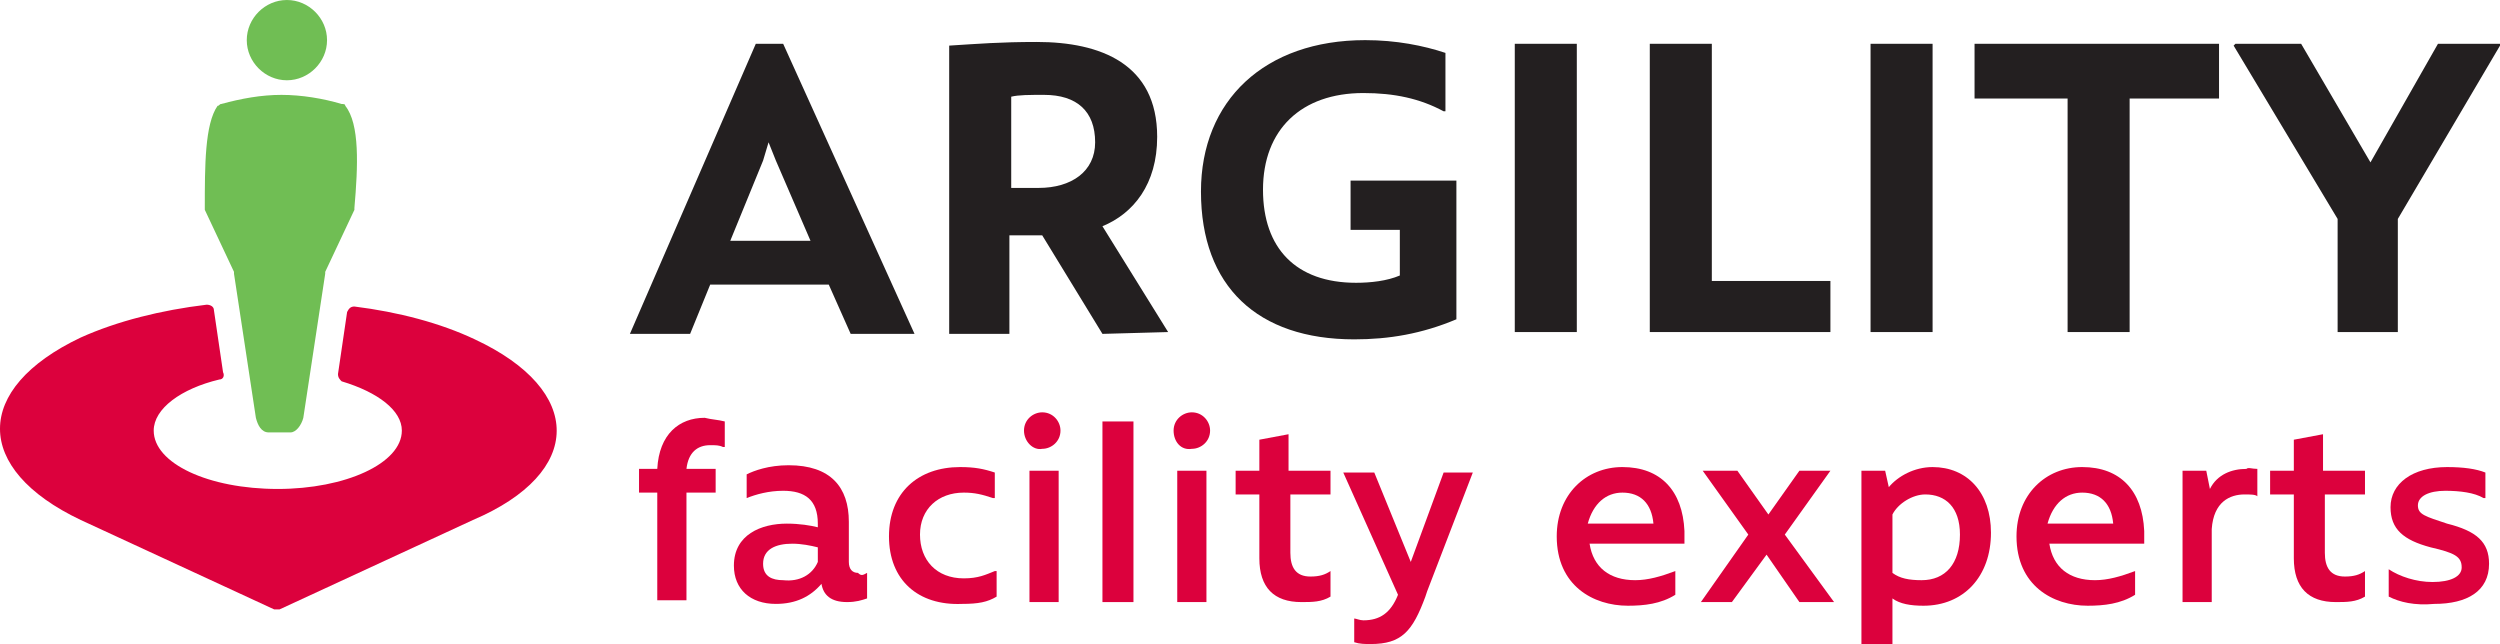 <?xml version="1.0" encoding="UTF-8" standalone="no"?>
<svg
   xmlns:dc="http://purl.org/dc/elements/1.1/"
   xmlns:cc="http://creativecommons.org/ns#"
   xmlns:rdf="http://www.w3.org/1999/02/22-rdf-syntax-ns#"
   xmlns:svg="http://www.w3.org/2000/svg"
   xmlns="http://www.w3.org/2000/svg"
   xmlns:sodipodi="http://sodipodi.sourceforge.net/DTD/sodipodi-0.dtd"
   xmlns:inkscape="http://www.inkscape.org/namespaces/inkscape"
   version="1.1"
   id="Layer_1"
   x="0px"
   y="0px"
   viewBox="0 0 137.025 35.3"
   xml:space="preserve"
   sodipodi:docname="logo.svg"
   width="137.025"
   height="35.3"
   inkscape:version="1.0.2-2 (e86c870879, 2021-01-15)"><defs
   id="defs67" /><sodipodi:namedview
   pagecolor="#ffffff"
   bordercolor="#666666"
   borderopacity="1"
   objecttolerance="10"
   gridtolerance="10"
   guidetolerance="10"
   inkscape:pageopacity="0"
   inkscape:pageshadow="2"
   inkscape:window-width="1920"
   inkscape:window-height="1017"
   id="namedview65"
   showgrid="false"
   inkscape:zoom="2.984127"
   inkscape:cx="67.775"
   inkscape:cy="17.65"
   inkscape:window-x="-4"
   inkscape:window-y="-4"
   inkscape:window-maximized="1"
   inkscape:current-layer="Layer_1" />
<style
   type="text/css"
   id="style2">
	.st0{fill:#231F20;}
	.st1{fill:#DC013D;}
	.st2{fill:#70BE54;}
</style>
<path
   class="st0"
   d="m 44.425,13.2 -1.9,-4.4 -0.4,-1 -0.3,1 -1.8,4.4 z m 1,2.4 h -6.5 l -1.1,2.7 h -3.3 l 6.9,-15.9 h 1.5 l 7.2,15.9 h -3.5 z"
   id="path4" />
<g
   id="g10"
   transform="translate(-73.975,-124.1)">
	<path
   class="st0"
   d="m 129.3,134.4 h 1.6 c 1.8,0 3.1,-0.9 3.1,-2.5 0,-1.7 -1,-2.6 -2.8,-2.6 -0.8,0 -1.4,0 -1.8,0.1 v 5 z m 8.7,7.9 v 0 l -3.6,0.1 -3.3,-5.4 h -1.8 v 5.4 H 126 v -15.8 c 1.6,-0.1 2.8,-0.2 4.8,-0.2 3.5,0 6.6,1.2 6.6,5.2 0,2.6 -1.3,4.2 -3,4.9 z"
   id="path6" />
	<path
   class="st0"
   d="m 153.8,141.6 c -1.9,0.8 -3.7,1.1 -5.6,1.1 -5.3,0 -8.4,-2.9 -8.4,-8.1 0,-5 3.5,-8.3 9,-8.3 1.7,0 3.2,0.3 4.4,0.7 v 3.2 h -0.1 c -1.3,-0.7 -2.7,-1 -4.4,-1 -3.4,0 -5.5,2 -5.5,5.3 0,3.2 1.8,5.1 5.1,5.1 0.8,0 1.7,-0.1 2.4,-0.4 v -2.5 H 148 V 134 h 5.8 z"
   id="path8" />
</g>
<rect
   x="83.025"
   y="2.4"
   class="st0"
   width="3.4"
   height="15.8"
   id="rect12" />
<polygon
   class="st0"
   points="164.4,142.3 164.4,126.5 167.8,126.5 167.8,139.5 174.3,139.5 174.3,142.3 "
   id="polygon14"
   transform="translate(-73.975,-124.1)" />
<rect
   x="102.525"
   y="2.4"
   class="st0"
   width="3.4"
   height="15.8"
   id="rect16" />
<polygon
   class="st0"
   points="190.7,142.3 187.3,142.3 187.3,129.5 182.2,129.5 182.2,126.5 195.6,126.5 195.6,129.5 190.7,129.5 "
   id="polygon18"
   transform="translate(-73.975,-124.1)" />
<polygon
   class="st0"
   points="200.1,126.5 196.5,126.5 196.4,126.6 202.1,136.1 202.1,142.3 205.4,142.3 205.4,136.1 211,126.6 211,126.5 207.6,126.5 203.9,133 "
   id="polygon20"
   transform="translate(-73.975,-124.1)" />
<g
   id="g30"
   transform="translate(-73.975,-124.1)">
	<path
   class="st1"
   d="m 113.7,147.2 v 1.4 h -0.1 c -0.2,-0.1 -0.4,-0.1 -0.7,-0.1 -0.7,0 -1.2,0.4 -1.3,1.3 h 1.6 v 1.3 h -1.6 V 157 H 110 v -5.9 h -1 v -1.3 h 1 c 0.1,-1.9 1.2,-2.8 2.6,-2.8 0.4,0.1 0.7,0.1 1.1,0.2"
   id="path22" />
	<path
   class="st1"
   d="m 118.8,154.9 v -0.8 c -0.4,-0.1 -0.9,-0.2 -1.4,-0.2 -0.9,0 -1.6,0.3 -1.6,1.1 0,0.7 0.5,0.9 1.1,0.9 0.9,0.1 1.6,-0.3 1.9,-1 m 2.7,0.6 v 1.4 c -0.3,0.1 -0.6,0.2 -1.1,0.2 -0.9,0 -1.3,-0.4 -1.4,-1 -0.6,0.7 -1.4,1.1 -2.5,1.1 -1.4,0 -2.3,-0.8 -2.3,-2.1 0,-1.7 1.5,-2.3 2.9,-2.3 0.7,0 1.3,0.1 1.7,0.2 v -0.2 c 0,-1.3 -0.7,-1.8 -1.9,-1.8 -0.8,0 -1.5,0.2 -2,0.4 v 0 -1.3 c 0.4,-0.2 1.2,-0.5 2.3,-0.5 2.3,0 3.3,1.2 3.3,3.1 v 2.2 c 0,0.4 0.2,0.6 0.5,0.6 0.2,0.2 0.3,0.1 0.5,0 z"
   id="path24" />
	<path
   class="st1"
   d="m 122.7,153.5 c 0,-2.4 1.6,-3.8 3.9,-3.8 0.8,0 1.3,0.1 1.9,0.3 v 1.4 h -0.1 c -0.6,-0.2 -1,-0.3 -1.6,-0.3 -1.4,0 -2.4,0.9 -2.4,2.3 0,1.4 0.9,2.4 2.4,2.4 0.8,0 1.2,-0.2 1.7,-0.4 h 0.1 v 1.4 c -0.5,0.3 -1,0.4 -1.9,0.4 -2.4,0.1 -4,-1.3 -4,-3.7"
   id="path26" />
	<path
   class="st1"
   d="m 130.4,149.9 h 1.6 v 7.2 h -1.6 z m -0.3,-2.2 c 0,-0.6 0.5,-1 1,-1 0.6,0 1,0.5 1,1 0,0.6 -0.5,1 -1,1 -0.5,0.1 -1,-0.4 -1,-1"
   id="path28" />
</g>
<rect
   x="60.425"
   y="23.1"
   class="st1"
   width="1.7"
   height="9.9"
   id="rect32" />
<g
   id="g42"
   transform="translate(-73.975,-124.1)">
	<path
   class="st1"
   d="m 138.5,149.9 h 1.6 v 7.2 h -1.6 z m -0.2,-2.2 c 0,-0.6 0.5,-1 1,-1 0.6,0 1,0.5 1,1 0,0.6 -0.5,1 -1,1 -0.6,0.1 -1,-0.4 -1,-1"
   id="path34" />
	<path
   class="st1"
   d="m 144.7,151.2 v 3.2 c 0,0.8 0.3,1.3 1.1,1.3 0.5,0 0.8,-0.1 1.1,-0.3 v 0 1.4 c -0.5,0.3 -1,0.3 -1.6,0.3 -1.5,0 -2.3,-0.8 -2.3,-2.4 v -3.5 h -1.3 v -1.3 h 1.3 v -1.7 l 1.6,-0.3 v 0 2 h 2.3 v 1.3 z"
   id="path36" />
	<path
   class="st1"
   d="m 152.2,156.5 -0.1,0.3 c -0.7,1.9 -1.3,2.6 -3,2.6 -0.3,0 -0.6,0 -0.9,-0.1 v -1.3 0 c 0.1,0 0.3,0.1 0.5,0.1 0.9,0 1.5,-0.4 1.9,-1.4 l -3,-6.7 v 0 h 1.7 l 2,4.9 1.8,-4.9 h 1.6 v 0 z"
   id="path38" />
	<path
   class="st1"
   d="m 164.6,152.8 c -0.1,-1.1 -0.7,-1.7 -1.7,-1.7 -0.9,0 -1.6,0.6 -1.9,1.7 z m 1.7,0.4 c 0,0.3 0,0.5 0,0.7 h -5.2 c 0.2,1.3 1.1,2 2.5,2 0.7,0 1.4,-0.2 2.2,-0.5 v 0 1.3 c -0.8,0.5 -1.7,0.6 -2.6,0.6 -1.9,0 -3.9,-1.1 -3.9,-3.8 0,-2.3 1.6,-3.8 3.6,-3.8 2.1,0 3.3,1.3 3.4,3.5"
   id="path40" />
</g>
<polygon
   class="st1"
   points="172.6,157.1 170.8,154.5 168.9,157.1 167.2,157.1 167.2,157.1 169.8,153.4 167.3,149.9 167.3,149.9 169.2,149.9 170.9,152.3 172.6,149.9 174.3,149.9 174.3,149.9 171.8,153.4 174.5,157.1 174.4,157.1 "
   id="polygon44"
   transform="translate(-73.975,-124.1)" />
<g
   id="g62"
   transform="translate(-73.975,-124.1)">
	<path
   class="st1"
   d="m 181.4,153.4 c 0,-1.5 -0.8,-2.2 -1.9,-2.2 -0.7,0 -1.5,0.5 -1.8,1.1 v 3.2 c 0.4,0.3 0.9,0.4 1.6,0.4 1.3,0 2.1,-0.9 2.1,-2.5 m 1.7,-0.1 c 0,2.4 -1.5,4 -3.7,4 -0.7,0 -1.3,-0.1 -1.7,-0.4 v 2.5 H 176 v -9.5 h 1.3 l 0.2,0.9 c 0.5,-0.6 1.4,-1.1 2.4,-1.1 1.9,0 3.2,1.4 3.2,3.6"
   id="path46" />
	<path
   class="st1"
   d="m 189.8,152.8 c -0.1,-1.1 -0.7,-1.7 -1.7,-1.7 -0.9,0 -1.6,0.6 -1.9,1.7 z m 1.7,0.4 c 0,0.3 0,0.5 0,0.7 h -5.2 c 0.2,1.3 1.1,2 2.5,2 0.7,0 1.4,-0.2 2.2,-0.5 v 0 1.3 c -0.8,0.5 -1.7,0.6 -2.6,0.6 -1.9,0 -3.9,-1.1 -3.9,-3.8 0,-2.3 1.6,-3.8 3.6,-3.8 2.1,0 3.3,1.3 3.4,3.5"
   id="path48" />
	<path
   class="st1"
   d="m 197.7,149.8 v 1.5 0 c -0.1,-0.1 -0.4,-0.1 -0.7,-0.1 -0.8,0 -1.7,0.4 -1.8,1.9 v 4 h -1.6 v -7.2 h 1.3 l 0.2,1 c 0.4,-0.8 1.2,-1.1 2,-1.1 0.1,-0.1 0.3,0 0.6,0"
   id="path50" />
	<path
   class="st1"
   d="m 201.4,151.2 v 3.2 c 0,0.8 0.3,1.3 1.1,1.3 0.5,0 0.8,-0.1 1.1,-0.3 v 0 1.4 c -0.5,0.3 -1,0.3 -1.6,0.3 -1.5,0 -2.3,-0.8 -2.3,-2.4 v -3.5 h -1.3 v -1.3 h 1.3 v -1.7 l 1.6,-0.3 v 0 2 h 2.3 v 1.3 z"
   id="path52" />
	<path
   class="st1"
   d="m 204.9,156.8 v -1.5 0 c 0.6,0.4 1.5,0.7 2.4,0.7 1,0 1.6,-0.3 1.6,-0.8 0,-0.6 -0.4,-0.8 -1.7,-1.1 -1.5,-0.4 -2.2,-1 -2.2,-2.2 0,-1.3 1.2,-2.2 3.1,-2.2 0.9,0 1.6,0.1 2.1,0.3 v 1.4 h -0.1 c -0.5,-0.3 -1.3,-0.4 -2.1,-0.4 -0.9,0 -1.5,0.3 -1.5,0.8 0,0.5 0.4,0.6 1.6,1 1.6,0.4 2.3,1 2.3,2.2 0,1.5 -1.2,2.2 -3,2.2 -1.1,0.1 -1.9,-0.1 -2.5,-0.4"
   id="path54" />
	<path
   class="st1"
   d="m 100,142.7 v 0 c -1.9,-0.9 -4.2,-1.5 -6.6,-1.8 -0.2,0 -0.3,0.1 -0.4,0.3 l -0.5,3.4 c 0,0.2 0.1,0.3 0.2,0.4 2,0.6 3.3,1.6 3.3,2.7 0,1.8 -3.1,3.2 -6.8,3.2 -3.8,0 -6.8,-1.4 -6.8,-3.2 0,-1.2 1.5,-2.3 3.6,-2.8 0.2,0 0.3,-0.2 0.2,-0.4 l -0.5,-3.4 c 0,-0.2 -0.2,-0.3 -0.4,-0.3 -2.5,0.3 -4.9,0.9 -6.9,1.8 -5.9,2.8 -5.9,7.2 0,10 l 10.6,4.9 c 0.1,0 0.2,0 0.3,0 l 10.6,-4.9 c 6.1,-2.6 6.1,-7.1 0.1,-9.9"
   id="path56" />
	<path
   class="st2"
   d="m 91.9,126.3 c 0,-1.2 -1,-2.2 -2.2,-2.2 -1.2,0 -2.2,1 -2.2,2.2 0,1.2 1,2.2 2.2,2.2 1.2,0 2.2,-1 2.2,-2.2"
   id="path58" />
	<path
   class="st2"
   d="m 92.9,129.9 c 0,-0.1 -0.1,-0.1 -0.2,-0.1 -1,-0.3 -2.2,-0.5 -3.3,-0.5 0,0 0,0 0,0 -1.1,0 -2.2,0.2 -3.3,0.5 -0.1,0 -0.1,0.1 -0.2,0.1 -0.7,1 -0.7,3.3 -0.7,5.6 0,0 0,0.1 0,0.1 l 1.6,3.4 c 0,0 0,0.1 0,0.1 L 88,147 c 0.1,0.4 0.3,0.8 0.7,0.8 h 1.2 c 0.3,0 0.6,-0.4 0.7,-0.8 l 1.2,-7.9 c 0,0 0,-0.1 0,-0.1 l 1.6,-3.4 c 0,0 0,-0.1 0,-0.1 0.2,-2.3 0.3,-4.6 -0.5,-5.6"
   id="path60" />
</g>
</svg>
